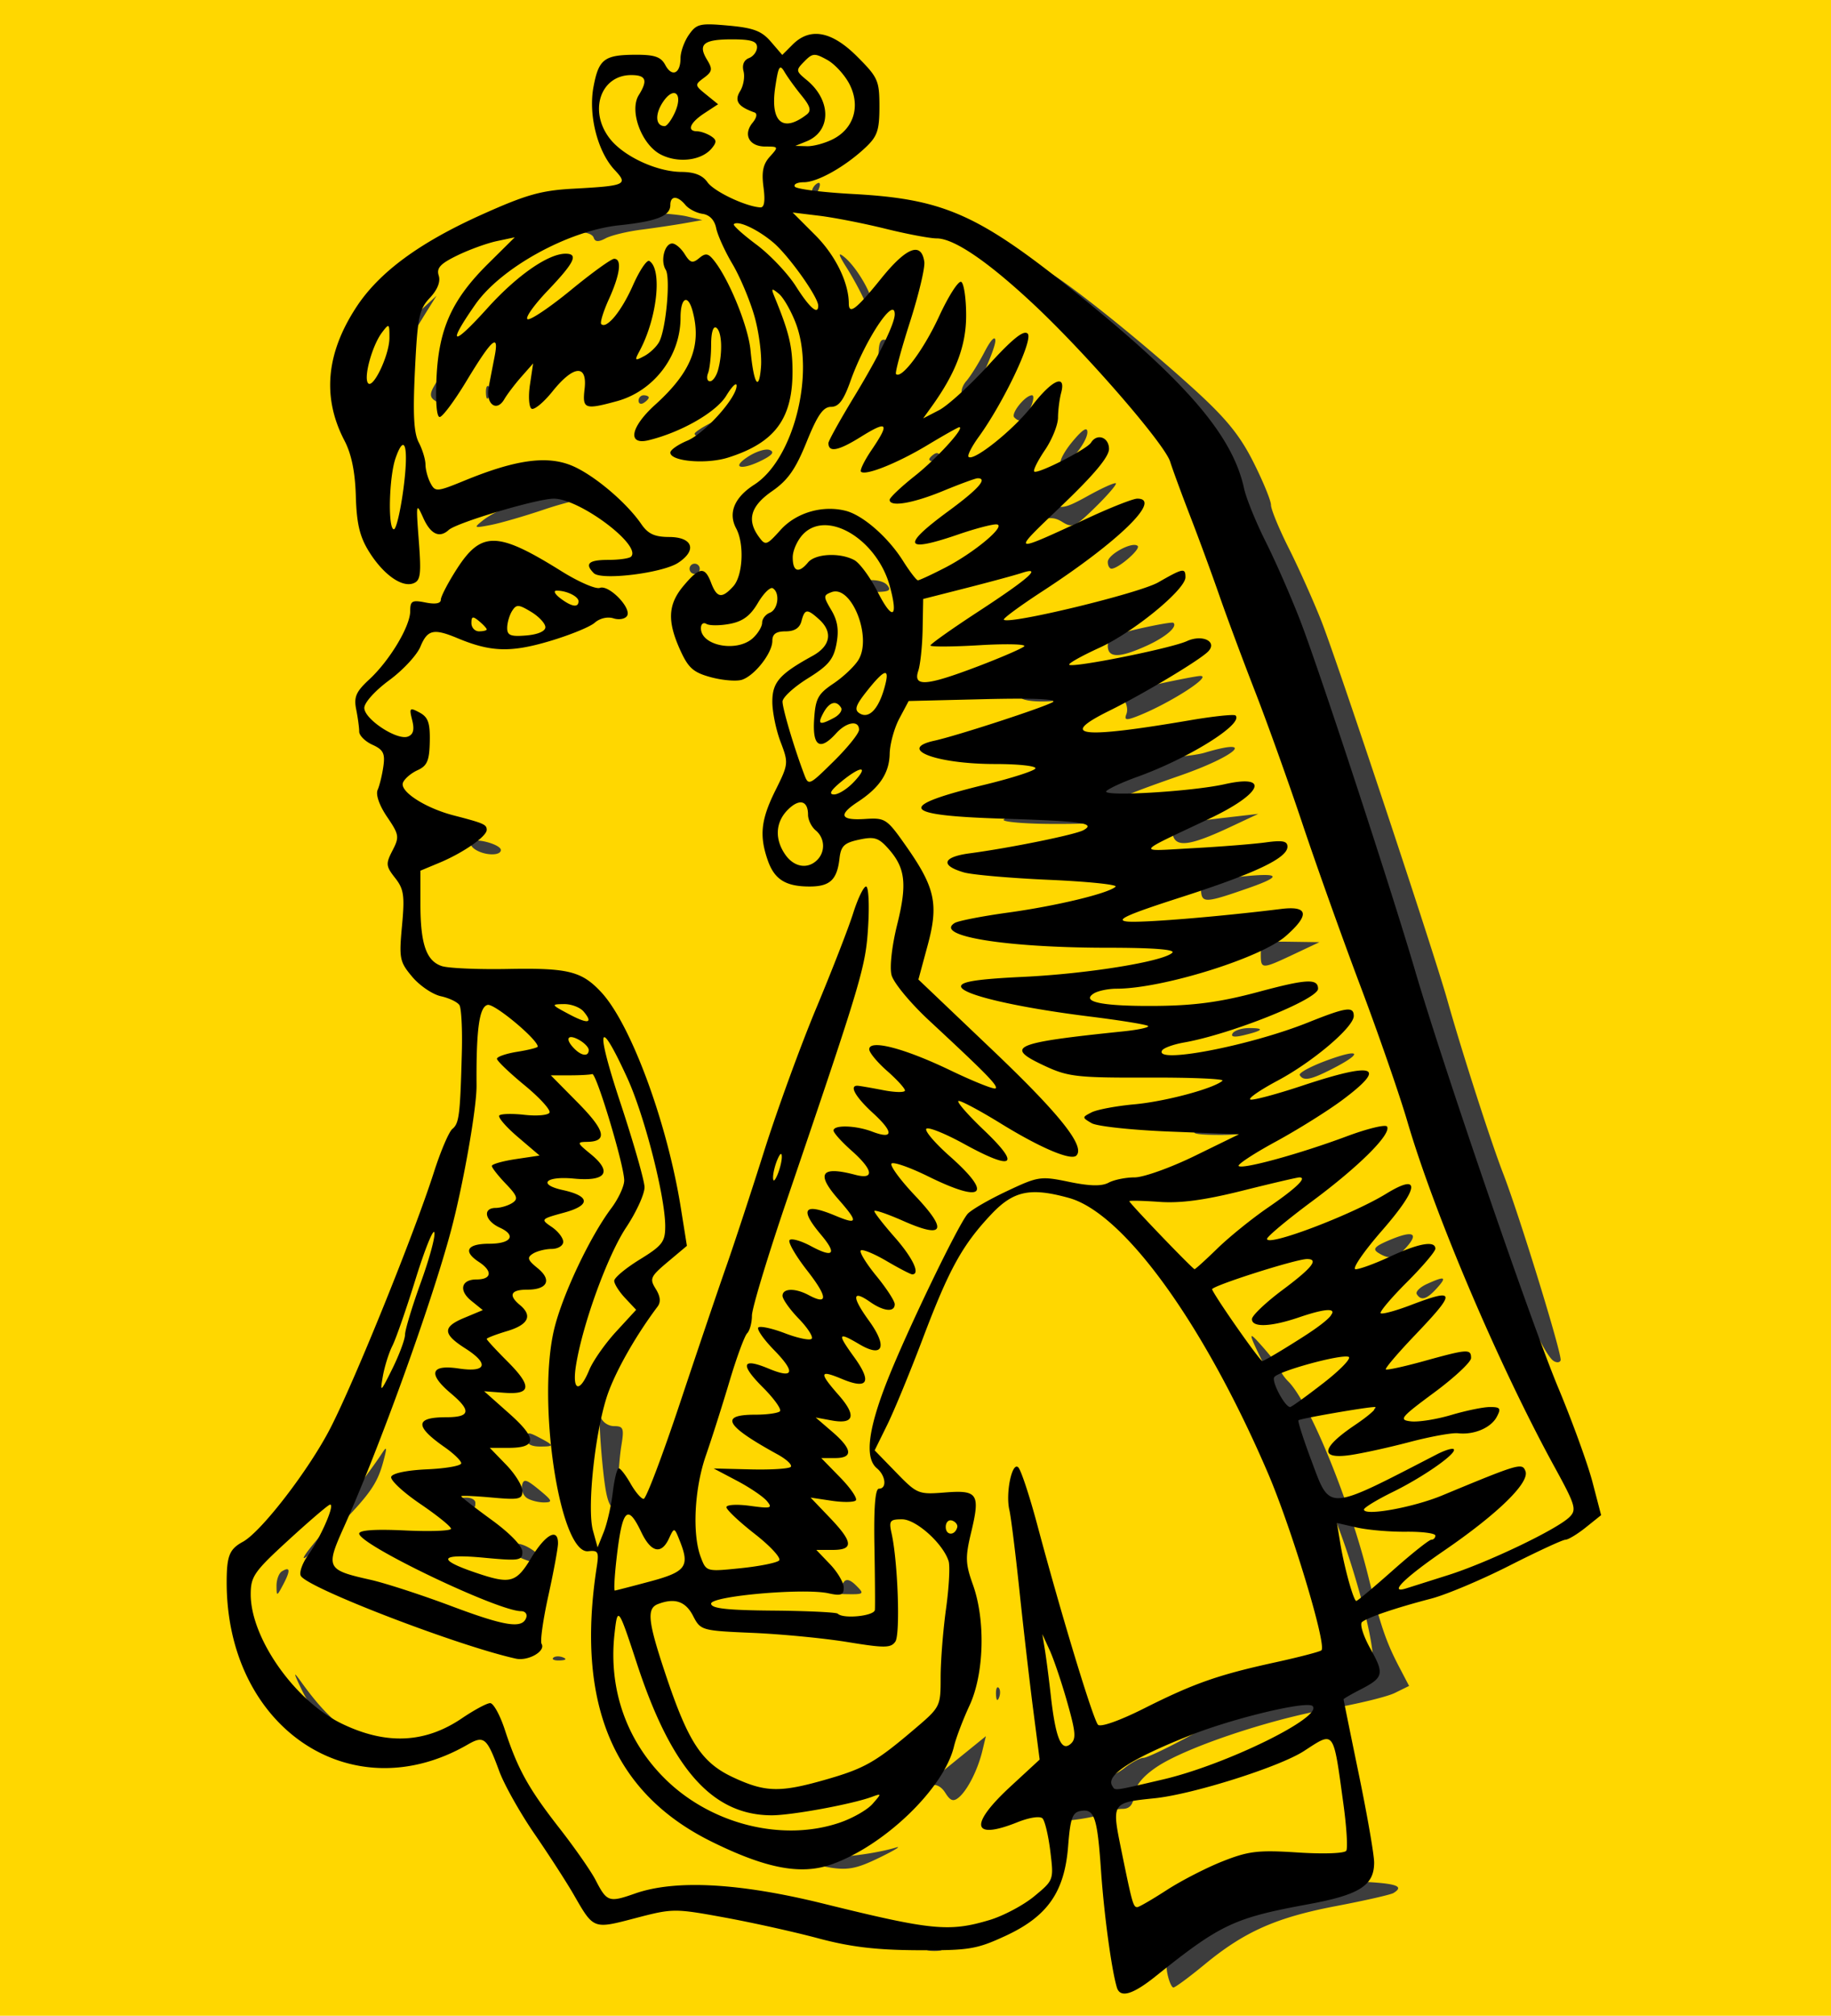 <svg xmlns="http://www.w3.org/2000/svg" width="478.667" height="526.667" viewBox="0 0 448.75 493.75"><path d="M0 246.875V0h448.75v493.75H0V246.875z" fill="gold"/><path d="M286.105 483.384c-.51-2.556.013-4.014 2.042-5.686 17.626-14.528 24.994-17.496 42.01-16.924 11.746.394 14.356 1.06 11.377 2.901-.668.413-6.988 1.851-14.043 3.196-14.697 2.8-22.497 6.258-32.232 14.287-3.777 3.115-7.227 5.663-7.667 5.663-.44 0-1.11-1.546-1.487-3.437zm-58.668-6.14c.86-.347 2.266-.347 3.125 0 .86.346.157.63-1.562.63s-2.422-.284-1.563-.63zm-7.5-1.25c.86-.347 2.266-.347 3.125 0 .86.346.157.63-1.562.63s-2.422-.284-1.563-.63zm-24.687-4.798c-3.781-.877-5.469-1.603-3.75-1.614 1.719-.012 5.937.702 9.375 1.586 8.114 2.086 3.349 2.11-5.625.028zm4.45-14.53c-6.674-1.564-7.537-2.878-1.261-1.919 4.626.707 14.98-.377 21.186-2.218 1.375-.408-.313.637-3.75 2.323-6.802 3.337-8.747 3.555-16.176 1.814zm56.8-10.964c0-.447 2.008-1.893 4.461-3.215 2.454-1.321 5.005-3.418 5.67-4.659.663-1.241 2.236-2.257 3.494-2.257s3.718-1.125 5.466-2.5c1.748-1.375 3.847-2.5 4.664-2.5.817 0 6.114-2.523 11.772-5.607 10.95-5.97 20.445-9.414 32.598-11.826 11.837-2.35 11.875-2.37 11.875-6.487 0-6.802-6.231-28.491-11.284-39.278-2.731-5.83-4.966-10.983-4.966-11.452 0-.469-3.413-7.63-7.585-15.913-7.184-14.263-7.352-14.797-3.172-10.062 2.427 2.75 4.434 5.382 4.46 5.849.026.466.836 1.637 1.8 2.6 5.177 5.178 14.904 28.89 19.608 47.801 2.981 11.986 4.358 16.016 7.56 22.131l2.425 4.63-3.486 1.716c-1.917.943-9.11 2.696-15.985 3.894-14.856 2.591-35.518 9.552-42.5 14.318-3.406 2.325-5.126 4.493-5.396 6.8-.282 2.42-1.108 3.386-2.894 3.386-1.375 0-3.447.489-4.605 1.085-2.673 1.378-13.98 2.628-13.98 1.546zm-24.815-6.549c-1.007-1.612-2.359-2.268-3.698-1.795-2.208.78-1.985.572 8.437-7.879l5.201-4.217-.863 3.592c-1.118 4.656-3.652 9.655-5.794 11.432-1.308 1.086-2.06.826-3.283-1.133zm-142.861-9.847c-6.17-3.26-11.912-9.212-14.896-15.442-2.027-4.23-2.075-4.61-.264-2.094 5.22 7.255 8.862 10.769 15.824 15.269 7.696 4.974 7.262 6.455-.664 2.267zm155.275-14.255c-.055-1.318.24-2.056.656-1.641.416.415.46 1.493.099 2.396-.4.997-.695.7-.755-.755zm-108.51-8.985c.415-.415 1.493-.46 2.395-.098.998.399.701.695-.755.755-1.318.054-2.056-.241-1.64-.657zm-24.432-7.667c-6.72-2.438-11.992-4.659-11.717-4.935.46-.46 17.207 5.098 24.56 8.151 7.56 3.14-1.754.807-12.843-3.216zm-43.389-9.941c-.01-1.507.582-3.11 1.315-3.563 2.047-1.265 2.159-.254.35 3.176-1.579 2.997-1.647 3.013-1.665.387zM204 389.66c1.031-.392 2.277-1.332 2.767-2.088.607-.935 1.594-.674 3.08.812 2.085 2.083 1.953 2.183-2.767 2.089-2.725-.054-4.111-.42-3.08-.813zm-75.938-7.878c-1.546-.621-2.812-1.71-2.812-2.42 0-2.077 3.235-1.489 6.424 1.168 3.207 2.672 1.442 3.284-3.612 1.252zm-50.376-4.648c4.083-4.873 13.342-17.167 15.926-21.147 1.214-1.87 1.28-1.517.356 1.925-1.488 5.545-3.298 8.12-11.757 16.722-8.042 8.18-10.356 9.457-4.525 2.5zM114 368.07c-1.602-1.035-1.557-1.214.312-1.23 1.204-.01 2.188.543 2.188 1.23 0 1.525-.141 1.525-2.5 0zm34.57-2.463c-1.008-5.041-2.156-21.214-1.311-18.474.37 1.203 1.832 2.187 3.246 2.187 2.277 0 2.483.539 1.797 4.688-.426 2.578-.78 7.078-.788 10-.016 6.102-1.845 7.095-2.944 1.599zm-19.38 1.357c-.928-.587-1.49-1.984-1.25-3.103.369-1.724 1.006-1.566 4.185 1.043 3.254 2.67 3.42 3.08 1.25 3.102-1.375.015-3.258-.455-4.185-1.042zm-.19-14.563c0-1.59.482-1.668 2.812-.455 4.137 2.152 4.186 2.374.521 2.374-2.163 0-3.333-.673-3.333-1.919zm208.75-8.08c1.031-.667 2.437-1.212 3.125-1.212.687 0 .406.545-.625 1.211-1.031.667-2.438 1.212-3.125 1.212-.688 0-.406-.545.625-1.212zm42.996-10.978c-3.46-2.252-15.997-32.699-22.502-54.648-3.566-12.032-7.65-23.46-16.975-47.5-1.333-3.437-5.54-15.25-9.35-26.25-3.808-11-8.896-25.062-11.305-31.25-2.409-6.187-7.487-19.968-11.284-30.625a8976.829 8976.829 0 00-9.01-25.195c-3.022-8.352-23.915-32.016-44.445-50.34l-3.75-3.347 3.75 1.814c4.76 2.302 23.16 16.972 36.621 29.195 7.974 7.242 11.369 11.4 14.688 17.99 2.374 4.714 4.316 9.443 4.316 10.508 0 1.066 1.97 5.85 4.378 10.63 2.407 4.781 5.992 12.783 7.967 17.782 3.891 9.853 27.42 80.619 30.868 92.838 3.603 12.768 10.646 34.636 13.69 42.5 4.022 10.394 14.516 44.501 14.08 45.762-.197.568-.979.63-1.737.136zm-46.195-2.187c2.755-2.084 4.449-2.358 4.449-.72 0 1.203-3.04 2.66-5.415 2.595-.803-.022-.368-.866.966-1.875zm-6.231-11.195c2.926-2.392 4.064-2.713 5.47-1.547 1.476 1.225 1.17 1.732-1.82 3.009-5.96 2.545-7.7 1.848-3.65-1.462zm18.918-2.958c-.363-.587.755-1.712 2.485-2.5 4.455-2.03 4.99-1.792 2.402 1.067-2.444 2.701-3.849 3.113-4.887 1.433zm-9.468-10.143c-1.46-.924-.833-1.6 2.948-3.18 5.624-2.35 7.1-1.639 3.914 1.883-2.502 2.764-4.072 3.06-6.862 1.297zm-44.395-29.941c1.375-.546 4.61-1.38 7.187-1.852 3.766-.69 4.688-.48 4.688 1.072 0 1.527-1.504 1.915-7.188 1.852-4.88-.054-6.384-.398-4.687-1.072zm25.173-13.568c-.33-.534 2.743-2.188 6.829-3.676 8.15-2.968 8.761-1.751 1.088 2.163-5.269 2.688-6.987 3.017-7.917 1.513zm-16.454-10.23c.442-.716 2.27-1.3 4.063-1.3 3.918 0 3.465.598-1.324 1.749-2.324.558-3.266.403-2.739-.45zm-179.344-7.55c-2.91-.932-2.936-1.01-.386-1.126 1.506-.068 3.086.438 3.511 1.125.425.688.599 1.194.386 1.126l-3.511-1.126zM309 233.695c0-2.983.326-3.12 7.187-3.02l7.188.103-6.25 2.945c-7.92 3.73-8.125 3.73-8.125-.028zm-50.625-3.125c-.425-.687.245-1.256 1.489-1.263 1.243-.007 4.277-.348 6.74-.755 3.585-.593 4.48-.34 4.48 1.264 0 1.56-1.325 2.004-5.969 2.004-3.282 0-6.315-.562-6.74-1.25zm35.981-12.336c-.144-1.915.993-2.477 6.296-3.114 13.053-1.568 14.636-.845 5.292 2.418-10.436 3.645-11.362 3.701-11.588.696zm-38.87-3.317c1.045-1.044 18.955-4.221 20.035-3.554.538.333.979 1.416.979 2.406 0 1.43-2.234 1.801-10.833 1.801-5.959 0-10.54-.294-10.18-.653zm-138.95-6.798c-1.011-.64-1.5-1.502-1.085-1.916 1.06-1.06 7.299.652 7.299 2.003 0 1.453-3.864 1.4-6.214-.087zm170.915-3.558c-.687-2.625-.132-2.786 15.924-4.632l5-.575-6.796 3.186c-9.828 4.608-13.321 5.107-14.128 2.02zm-41.452-3.659c-.505-.505 5.107-2.333 12.472-4.062 9.508-2.233 13.79-3.825 14.772-5.493 1.042-1.77.998-2.488-.18-2.916-4.129-1.502-.634-2.668 8.124-2.71 5.329-.025 11.653-.632 14.055-1.348 12.792-3.816 7.83.781-6.06 5.614-16.087 5.598-18.932 7.03-18.932 9.523 0 2.082-1.153 2.31-11.667 2.31-6.416 0-12.08-.413-12.584-.918zm3.626-13.953l-5-.766 7.582-2.181c9.318-2.681 8.868-2.692 9.634.238.981 3.752-1.631 4.332-12.216 2.71zm26.45-12.073c.387-1.01.082-2.588-.68-3.505-1.113-1.342.45-2.07 8.021-3.734 5.173-1.137 10.027-2.067 10.788-2.067 3.047 0-8.13 7.073-15.76 9.974-2.486.945-2.94.817-2.37-.668zm-25.825-4.054c0-.903 7.087-4.002 9.151-4.002.467 0 .849 1.125.849 2.5 0 2.084-.833 2.5-5 2.5-2.75 0-5-.45-5-.998zm21.25-12.665c0-1.938 1.54-2.764 7.812-4.191 4.297-.978 8.01-1.616 8.25-1.42 1.135.928-1.856 3.505-6.529 5.627-6.71 3.047-9.533 3.042-9.533-.016zm-81.288-7.304c1.506-1.22 3.198-4.173 3.76-6.563.876-3.725 1.04-3.878 1.15-1.076.132 3.368-4.05 9.856-6.351 9.856-.714 0-.066-.997 1.44-2.217zM179 150.02c0-.303.562-.899 1.25-1.324.687-.424 1.25-.176 1.25.552s-.563 1.323-1.25 1.323c-.688 0-1.25-.248-1.25-.55zm30.4-6.295c.642-1.964 6.517-2.238 8.062-.376 1.1 1.325.391 1.654-3.554 1.654-2.797 0-4.746-.552-4.509-1.278zM169 139.32c0-.687.562-1.25 1.25-1.25.687 0 1.25.563 1.25 1.25 0 .688-.563 1.25-1.25 1.25-.688 0-1.25-.562-1.25-1.25zm102.5-1.674c0-1.848 6.125-5.117 7.33-3.912.77.77-4.679 5.508-6.393 5.559-.515.015-.937-.726-.937-1.647zm-171.25-14.992c0-4.584.51-8.334 1.131-8.334 1.028 0 .404 14.913-.675 16.146-.25.287-.456-3.229-.456-7.812zm145.625 7.153c9.351-8.462 8.977-8.255 11.787-6.523 2.37 1.462 3.456 1.239 9.025-1.85 3.482-1.932 6.54-3.303 6.796-3.048.255.256-1.985 2.87-4.979 5.808-4.914 4.823-5.696 5.184-8.048 3.715-2.147-1.34-3.44-1.329-7.343.069-8.185 2.93-8.558 3.024-7.238 1.83zM118.3 127.506c6.583-5.246 27.996-10.3 29.988-7.076.553.895-.393 1.395-2.652 1.4-1.93.005-7.449 1.34-12.261 2.968-4.813 1.627-10.719 3.337-13.125 3.8-4.105.79-4.225.722-1.95-1.092zm64.941-15.585c1.99-1.311 4.403-2.082 5.363-1.714 1.227.471.76 1.184-1.571 2.393-5.142 2.667-8.072 2.143-3.792-.679zm76.712 1.668c-.384-.628.932-3.09 2.924-5.47 2.464-2.944 3.623-3.666 3.623-2.258 0 2.63-5.614 9.255-6.547 7.728zm-32.203-1.069c0-.303.562-.899 1.25-1.324.687-.424 1.25-.176 1.25.552s-.563 1.323-1.25 1.323c-.688 0-1.25-.248-1.25-.55zm-132.253-5.03C94.674 105.682 94 101.033 94 97.157c0-8.3 3.144-15.66 8.987-21.036l3.994-3.675-2.279 3.643a424.577 424.577 0 00-4.698 7.744c-2.965 5.026-4.456 17.21-2.407 19.679.896 1.08 1.055 2.783.42 4.5-1.018 2.75-1.03 2.748-2.52-.522zm101.606-3.126c1.133-2.191 2.524-6.331 3.092-9.2.978-4.95 1.038-5.007 1.168-1.115.151 4.535-2.532 11.957-4.839 13.382-.853.528-.607-.773.58-3.067zm-26.853 1.865c0-.327 1.687-1.466 3.75-2.533 2.062-1.066 3.75-1.382 3.75-.7 0 .68-1.088 1.82-2.418 2.531-2.536 1.358-5.082 1.71-5.082.702zm50-.51c0-.688.562-1.598 1.25-2.023.687-.424 1.25-.21 1.25.478 0 .687-.563 1.598-1.25 2.022-.688.425-1.25.21-1.25-.477zm28.33-3.484c-.917-.917 2.685-5.414 4.337-5.414.566 0 .389 1.407-.394 3.125-1.454 3.19-2.458 3.774-3.942 2.29zM106.668 98.18c-1.274-.791-1.375-1.655-.396-3.397 1.212-2.16 1.373-2.175 2.138-.19 1.174 3.048.298 4.854-1.742 3.587zm49.833-.035c0-.728.562-1.324 1.25-1.324.687 0 1.25.249 1.25.552 0 .303-.563.899-1.25 1.323-.688.425-1.25.177-1.25-.55zm-37.401-1.844c-.055-1.318.24-2.056.656-1.641.416.415.46 1.493.099 2.396-.4.997-.695.7-.755-.755zm116.727.442c-.451-.731.012-2.278 1.028-3.438 1.017-1.16 3.016-4.359 4.442-7.109 1.524-2.938 2.616-4.08 2.649-2.77.054 2.17-5.71 14.645-6.767 14.645-.292 0-.9-.597-1.352-1.328zM134 91.969c0-.688.562-1.598 1.25-2.023.687-.424 1.25-.21 1.25.478 0 .687-.563 1.598-1.25 2.022-.688.425-1.25.21-1.25-.477zm11.64-2.332c.203-2.973-.186-3.393-2.863-3.092-1.783.2-2.58-.099-1.875-.705 7.505-6.46 14.57-11.714 15.072-11.211.343.343-1.398 3.272-3.87 6.51-3.465 4.54-4.172 6.27-3.092 7.572 1.076 1.296.82 1.996-1.105 3.026-2.24 1.199-2.479.978-2.268-2.1zm69.662-1.253c-.052-5.302.54-6.09 3.267-4.356 1.045.666.801 2.125-.886 5.294l-2.328 4.374-.053-5.312zm-3.479-14.871c-.853-1.962-2.798-5.535-4.322-7.942-2.011-3.174-2.19-3.907-.651-2.672 3.227 2.593 7.389 9.895 6.932 12.164-.283 1.401-.88.929-1.959-1.55zm-83.367-14.656c5.434-3.902 17.76-7.039 27.067-6.888 5.006.082 10.79.55 12.852 1.042l3.75.894-4.375.778c-2.406.428-7.188 1.14-10.625 1.582-3.438.442-7.348 1.39-8.69 2.109-1.75.936-2.575.901-2.917-.123-.562-1.687-5.167-1.868-9.25-.363-1.59.587-4.58 1.462-6.643 1.945-3.57.836-3.626.789-1.169-.976zm104.919-1.005c-2.75-.67-8.375-2.02-12.5-3l-7.5-1.78 8.125.702c7.708.666 21.25 3.86 21.25 5.011 0 .807-3.78.43-9.375-.933zm-53.67-6.914c-.678-1.782-.534-1.925.7-.7.854.848 1.238 1.857.854 2.242-.385.384-1.084-.31-1.554-1.542zM199 46.895c0-.647.556-1.52 1.236-1.94.708-.438.918.064.49 1.177-.83 2.165-1.726 2.561-1.726.763z" fill="#3d3d3d"/><path d="M273.733 486.83c-1.3-4.277-3.145-17.841-3.888-28.584-.919-13.282-1.623-15.31-5.084-14.652-1.931.367-2.462 1.893-2.975 8.56-.87 11.28-5.045 17.261-15.388 22.04-7.075 3.268-8.915 3.568-21.487 3.502-10.177-.054-16.506-.81-24.355-2.914-5.833-1.563-16.204-3.866-23.048-5.117-12.182-2.228-12.636-2.225-21.767.167-10.399 2.723-10.212 2.794-15.112-5.72-1.77-3.075-6.105-9.787-9.633-14.914-3.528-5.128-7.418-12.047-8.644-15.376-3.036-8.245-3.717-8.813-7.766-6.48-28.568 16.463-59.147-4.231-59.031-39.948.02-6.327.682-7.95 3.97-9.742 4.528-2.466 16.21-17.637 21.467-27.878 6.012-11.71 20.555-47.645 25.347-62.631 1.649-5.156 3.69-9.938 4.535-10.625 1.66-1.35 1.913-3.413 2.318-18.841.146-5.55-.118-10.71-.585-11.467-.467-.756-2.516-1.74-4.552-2.188-2.036-.447-5.192-2.584-7.014-4.75-3.1-3.684-3.262-4.484-2.517-12.5.688-7.397.458-8.996-1.688-11.724-2.273-2.89-2.328-3.46-.64-6.723 1.72-3.327 1.632-3.878-1.326-8.236-1.91-2.816-2.829-5.445-2.311-6.621.472-1.073 1.102-3.666 1.4-5.763.448-3.153-.018-4.068-2.69-5.286-1.779-.81-3.233-2.258-3.233-3.218s-.333-3.408-.739-5.439c-.609-3.043-.045-4.335 3.207-7.343 5.003-4.63 10.032-13.016 10.032-16.73 0-2.51.458-2.767 3.75-2.109 2.408.482 3.75.242 3.75-.671 0-.782 1.749-4.148 3.887-7.48 6.028-9.393 9.972-9.322 25.651.466 4.215 2.631 8.46 4.478 9.435 4.104 2.205-.846 7.853 4.95 6.677 6.852-.473.767-1.979 1.039-3.345.605-1.448-.46-3.36-.011-4.582 1.074-1.154 1.025-6.18 3.07-11.168 4.543-9.472 2.799-14.337 2.636-22.453-.751-5.87-2.45-7.371-2.108-9.105 2.078-.856 2.066-4.3 5.77-7.652 8.231-3.45 2.533-6.095 5.47-6.095 6.766 0 2.758 8.037 8.037 10.687 7.02 1.33-.51 1.634-1.674 1.05-4.006-.762-3.032-.622-3.178 1.797-1.883 2.108 1.128 2.601 2.525 2.51 7.11-.095 4.692-.63 5.939-3.011 7.024-1.593.726-3.196 2.102-3.563 3.06-.822 2.14 5.48 6.203 12.405 7.998 7.418 1.923 8.125 2.232 8.125 3.548 0 1.612-5.78 5.633-11.563 8.043l-4.687 1.954v8.108c0 9.841 1.427 13.998 5.24 15.262 1.587.526 8.864.844 16.172.706 14.784-.278 18.093.54 22.876 5.662 7.27 7.785 16.18 31.885 19.533 52.835l1.492 9.32-4.667 3.919c-4.28 3.594-4.527 4.14-2.978 6.62 1.151 1.844 1.294 3.23.448 4.354-5.06 6.726-9.77 14.9-11.977 20.78-3.18 8.477-5.424 28.382-3.845 34.099l1.13 4.088 1.505-3.75c.828-2.063 1.823-6.422 2.212-9.688.389-3.265 1.05-5.934 1.47-5.93.42.005 1.722 1.693 2.893 3.75 1.171 2.059 2.615 3.743 3.208 3.743.594 0 4.595-10.547 8.893-23.438 4.297-12.89 9.396-27.937 11.33-33.437 1.934-5.5 6.122-18.24 9.307-28.31 3.184-10.069 8.929-25.819 12.765-35 3.837-9.18 7.908-19.642 9.047-23.25 1.139-3.608 2.565-6.562 3.169-6.563.604 0 .834 4.357.511 9.685-.608 10.032-1.358 12.56-19.964 67.22-4.686 13.769-8.52 26.453-8.52 28.188 0 1.735-.528 3.69-1.173 4.342-.645.653-2.599 5.97-4.34 11.813-1.743 5.844-4.341 14-5.774 18.125-2.83 8.15-3.388 19.281-1.246 24.913 1.348 3.546 1.36 3.55 9.754 2.69 4.622-.472 8.87-1.324 9.44-1.893.57-.568-2.101-3.485-5.937-6.48-3.836-2.996-6.974-5.953-6.974-6.571 0-.618 2.599-.768 5.775-.332 5.155.706 5.6.58 4.145-1.174-.897-1.08-4.2-3.318-7.338-4.972l-5.707-3.007 9.021.224c4.962.124 9.398-.15 9.857-.61.46-.46-.99-1.837-3.222-3.062-12.834-7.043-14.342-9.726-5.467-9.726 2.854 0 5.573-.375 6.042-.833.469-.459-1.424-3.11-4.207-5.892-5.638-5.64-5.116-7.303 1.434-4.566 6.204 2.592 6.69.938 1.336-4.545-2.548-2.609-4.28-5.094-3.852-5.524.43-.429 3.359.205 6.51 1.408 3.15 1.203 6.1 1.817 6.553 1.364.453-.454-.966-2.671-3.153-4.928-2.188-2.257-3.977-4.78-3.977-5.606 0-1.86 3.092-1.943 6.401-.172 4.83 2.584 4.694.469-.385-6.04-2.827-3.622-4.752-6.973-4.278-7.446.473-.473 2.81.19 5.194 1.473 5.577 3.004 6.497 1.978 2.494-2.78-5.367-6.377-4.214-7.889 3.546-4.646 5.52 2.306 5.648 1.588.713-4.032-5.57-6.344-4.28-8.217 4.127-5.997 4.827 1.275 4.438-1.19-.937-5.95-2.407-2.13-4.375-4.332-4.375-4.893 0-1.425 5.422-1.273 9.467.265 5.26 2 5.348.176.216-4.527-4.36-3.996-5.945-6.831-3.746-6.704.516.03 3.328.517 6.25 1.082 2.922.566 5.313.6 5.313.075 0-.524-1.969-2.68-4.375-4.794-2.407-2.112-4.375-4.494-4.375-5.293 0-2.494 8.533-.29 19.798 5.115 5.808 2.788 10.837 4.793 11.173 4.456.638-.638-2.253-3.587-16.275-16.602-4.631-4.299-8.763-9.296-9.233-11.167-.492-1.963.092-7.167 1.391-12.383 2.475-9.94 2.014-13.87-2.176-18.567-2.4-2.69-3.433-3.007-7.178-2.202-3.656.785-4.445 1.549-4.798 4.645-.594 5.196-2.344 6.83-7.313 6.83-5.868 0-8.623-1.721-10.258-6.41-2.114-6.064-1.681-9.996 1.888-17.16 3.191-6.403 3.221-6.688 1.25-11.85-1.11-2.908-2.02-7.337-2.02-9.843 0-4.774 1.762-6.779 9.878-11.24 4.391-2.415 5-5.838 1.587-8.927-2.944-2.665-3.532-2.606-4.326.43-.442 1.69-1.705 2.5-3.896 2.5-2.33 0-3.242.656-3.242 2.332 0 2.988-4.355 8.545-7.471 9.535-1.324.42-4.726.139-7.562-.625-4.308-1.16-5.546-2.25-7.534-6.627-3.236-7.127-3.028-11.216.803-15.768 3.923-4.663 5.213-4.8 6.764-.721 1.414 3.72 2.651 3.91 5.431.839 2.352-2.6 2.743-10.369.712-14.163-2.03-3.794-.46-7.595 4.434-10.735 9.57-6.142 14.94-27.055 10.16-39.57-1.165-3.052-3.038-6.297-4.162-7.21-1.796-1.46-1.919-1.358-1.015.839 3.477 8.458 4.336 11.954 4.385 17.852.099 11.885-4.254 17.808-15.765 21.451-5.368 1.699-14.18.942-14.18-1.218 0-.647 1.864-1.955 4.142-2.907 4.29-1.793 12.111-10.506 12.103-13.483-.002-.932-1.142.17-2.533 2.452-2.467 4.046-11.035 8.96-19.025 10.91-5.304 1.294-4.476-3.202 1.6-8.691 8.814-7.964 11.432-14.506 9.175-22.929-1.157-4.316-2.962-3.339-2.962 1.603 0 9.408-6.558 17.996-15.625 20.461-7.879 2.143-8.463 1.92-7.888-3.001.713-6.104-2.684-5.85-7.858.588-2.193 2.73-4.51 4.64-5.147 4.246-.637-.393-.81-3.049-.383-5.9l.775-5.184-2.875 3.257c-1.58 1.792-3.472 4.281-4.202 5.532-1.891 3.24-4.593 1.136-3.814-2.97a1530.21 1530.21 0 011.457-7.538c1.157-5.9-.65-4.317-6.926 6.07-2.916 4.826-5.859 8.774-6.54 8.774-.752 0-1.056-3.808-.775-9.688.577-12.031 3.8-19.109 12.722-27.94l6.454-6.386-4.375.925c-2.406.508-6.767 2.087-9.692 3.508-4.175 2.028-5.157 3.09-4.57 4.938.48 1.513-.3 3.47-2.183 5.472-2.62 2.786-3.006 4.657-3.643 17.684-.527 10.774-.284 15.388.93 17.715.903 1.73 1.646 4.168 1.65 5.417.004 1.248.559 3.299 1.232 4.558 1.172 2.189 1.54 2.16 8.438-.665 12.186-4.989 19.755-6.101 25.788-3.79 5.313 2.035 13.645 8.958 17.452 14.502 1.636 2.382 3.252 3.128 6.795 3.139 5.804.018 6.935 3.234 2.222 6.322-3.858 2.528-18.838 4.37-20.667 2.541-2.31-2.31-1.285-3.252 3.54-3.252 2.635 0 5.146-.355 5.58-.79 2.729-2.728-12.58-14.21-18.944-14.21-4.05 0-23.774 5.875-25.74 7.668-2.284 2.08-4.446 1.05-6.25-2.98-1.732-3.867-1.784-3.596-1.084 5.598.628 8.245.434 9.777-1.319 10.45-2.845 1.092-7.449-2.212-10.93-7.844-2.237-3.62-2.986-6.8-3.181-13.501-.175-5.97-1.064-10.313-2.788-13.615-5.487-10.51-4.528-21.331 2.897-32.672 5.603-8.559 15.423-15.794 30.816-22.705 10.822-4.859 14.48-5.893 22.358-6.321 12.901-.701 13.534-.987 10.153-4.586-4.18-4.449-6.48-13.446-5.196-20.32 1.28-6.852 2.624-7.878 10.354-7.903 4.653-.015 6.18.514 7.25 2.516 1.642 3.067 3.732 2.112 3.732-1.706 0-1.525.925-4.094 2.056-5.708 1.882-2.688 2.698-2.877 9.673-2.245 6.164.56 8.15 1.31 10.412 3.94l2.794 3.248 2.532-2.532c4.295-4.295 9.577-3.317 15.822 2.928 5.11 5.11 5.46 5.898 5.46 12.267 0 5.807-.503 7.279-3.437 10.037-4.959 4.661-11.738 8.476-15.074 8.481-1.587.003-2.588.487-2.224 1.076.364.59 6.726 1.399 14.137 1.799 22.5 1.214 30.887 4.955 55.385 24.703 26.598 21.442 37.775 34.505 40.577 47.427.522 2.406 2.917 8.297 5.324 13.091 2.406 4.794 6.223 13.513 8.483 19.375 4.727 12.265 22.156 65.36 28.118 85.659 6.955 23.674 28.471 86.34 35.063 102.117 3.468 8.3 7.254 18.724 8.414 23.165l2.11 8.073-3.75 3.004c-2.063 1.652-4.313 3.011-5 3.02-.688.01-6.868 2.867-13.734 6.35-6.867 3.483-15.5 7.118-19.186 8.078-8.624 2.246-15.538 4.587-16.926 5.731-.603.497.31 3.418 2.028 6.492 3.496 6.256 3.283 7.117-2.495 10.078-2.234 1.144-4.06 2.207-4.057 2.361.002.155 1.688 8.437 3.745 18.406 2.057 9.969 3.742 19.672 3.745 21.562.009 5.637-3.594 7.92-16.128 10.224-18.22 3.349-21.527 4.907-37.402 17.629-5.647 4.525-8.714 5.419-9.518 2.772zm-31.237-16.526c3.39-1.012 8.328-3.629 10.972-5.815 4.796-3.966 4.806-3.995 3.956-10.974-.468-3.848-1.33-7.495-1.913-8.103-.612-.637-3.228-.24-6.169.937-11.164 4.468-11.89.665-1.672-8.768l7.134-6.587-1.585-12.238c-.871-6.731-2.386-19.832-3.365-29.113-.98-9.281-2.09-18.174-2.467-19.763-.981-4.126.658-11.978 2.182-10.454.67.67 2.774 7.04 4.675 14.156 5.88 22.009 13.697 47.717 14.865 48.884.65.65 5.337-1.011 11.275-3.997 12.237-6.152 18.13-8.22 32.175-11.29 5.882-1.285 10.97-2.613 11.309-2.952 1.322-1.321-7.333-29.945-13.14-43.456-15.711-36.561-35.282-63.605-48.73-67.34-9.493-2.637-13.61-1.768-19.07 4.024-7.082 7.516-10.324 13.395-16.763 30.402-3.105 8.2-7.03 17.72-8.723 21.154l-3.077 6.243 5.273 5.423c5.133 5.28 5.45 5.41 11.951 4.895 8.084-.64 8.699.309 6.402 9.88-1.44 6.002-1.383 7.573.457 12.707 3.129 8.73 2.756 21.87-.841 29.609-1.597 3.437-3.307 7.937-3.8 10-2.477 10.365-17.316 24.572-30.28 28.989-7.398 2.52-15.901.867-29.133-5.665-24.138-11.915-33.322-33.918-28.127-67.382.557-3.588.316-4.022-2.089-3.75-7.05.798-12.755-37.358-8.218-54.964 2.182-8.466 8.741-22.217 13.85-29.034 1.774-2.367 3.203-5.461 3.175-6.875-.076-3.878-6.855-26.365-7.84-26.007-.473.172-2.95.313-5.504.313h-4.645l6.67 6.753c6.7 6.785 7.326 9.458 2.233 9.542-2.58.042-2.528.217.88 3.003 5.387 4.405 3.766 6.754-4.138 5.994-6.952-.668-8.965 1.436-2.692 2.814 6.714 1.474 6.856 3.733.348 5.512-5.8 1.585-5.845 1.637-3.074 3.523 1.547 1.052 2.813 2.689 2.813 3.636 0 .948-1.266 1.731-2.813 1.742-1.547.01-3.626.534-4.62 1.163-1.496.946-1.3 1.556 1.136 3.529 3.6 2.915 2.465 5.289-2.527 5.289-4.04 0-4.69 1.352-1.801 3.75 3.174 2.634 2.1 4.832-3.125 6.398-2.75.823-5 1.69-5 1.925 0 .235 2.285 2.712 5.078 5.505 6.09 6.09 5.865 8.184-.821 7.676l-4.882-.371 6.147 5.462c6.873 6.107 6.814 8.405-.216 8.405h-4.547l3.996 4.122c2.197 2.267 3.995 5.158 3.995 6.423 0 2.056-.803 2.23-7.5 1.622-4.125-.374-7.5-.516-7.5-.316s3.369 2.819 7.487 5.819c4.503 3.28 7.492 6.385 7.5 7.79.011 2.153-.725 2.264-9.51 1.441-10.728-1.005-11.554.395-2.128 3.607 8.744 2.98 10.077 2.63 13.86-3.633 3.465-5.737 6.564-7.374 6.511-3.438-.016 1.203-1.084 6.97-2.373 12.813-1.288 5.844-2.033 11.132-1.654 11.752 1.09 1.785-3.282 4.295-6.314 3.624-14.162-3.131-50.797-17.209-52.67-20.239-.477-.772.308-3.055 1.745-5.073 3.222-4.525 6.845-12.978 5.305-12.38-.621.243-5.23 4.2-10.24 8.794-8.283 7.594-9.11 8.788-9.11 13.154 0 10.728 10.836 26.109 22.306 31.661 10.853 5.254 20.403 4.833 29.453-1.3 3.001-2.034 6.115-3.708 6.919-3.72.804-.013 2.428 2.93 3.609 6.54 3.149 9.625 5.792 14.386 13.38 24.1 3.742 4.792 7.727 10.504 8.855 12.695 2.769 5.377 3.274 5.55 9.653 3.311 9.865-3.463 25.54-2.626 46.166 2.467 26.592 6.565 30.8 6.981 40.71 4.025zm43.453-7.347c3.554-2.303 9.734-5.477 13.734-7.055 6.347-2.504 8.689-2.776 18.415-2.146 6.334.41 11.45.223 11.856-.434.393-.635.074-5.801-.708-11.48-2.537-18.405-2.108-17.83-9.675-12.932-5.997 3.883-27.15 10.574-36.528 11.554-10.713 1.12-10.62.971-8.147 13.088 2.577 12.628 2.849 13.59 3.826 13.59.42 0 3.673-1.883 7.227-4.185zm-80.137-16.514c3.146-1.072 6.762-3.136 8.035-4.587 2.263-2.58 2.259-2.617-.186-1.718-4.889 1.796-19.616 4.505-24.497 4.505-14.536 0-24.572-11.276-33.06-37.147-4.578-13.951-4.738-14.16-5.504-7.228-1.508 13.648 3.078 26.486 12.806 35.844 11.284 10.855 28.534 15.058 42.406 10.331zm-3.56-10.505c9.596-2.744 12.28-4.261 21.721-12.277 6.524-5.539 6.563-5.615 6.563-12.83 0-3.991.595-11.534 1.322-16.762.727-5.227 1.01-10.483.631-11.68-1.37-4.315-7.97-10.246-11.404-10.246-2.997 0-3.262.354-2.574 3.437 1.546 6.937 2.167 24.703.926 26.516-1.088 1.588-2.612 1.605-11.64.126-5.712-.936-16.164-1.95-23.226-2.255-12.686-.547-12.862-.597-14.72-4.189-1.839-3.556-4.497-4.446-8.588-2.876-2.822 1.082-2.483 4.233 1.846 17.181 5.578 16.68 8.86 21.678 16.608 25.285 7.84 3.65 11.445 3.742 22.536.57zm82.818-.082c15.38-3.587 39.275-15.305 36.629-17.964-1.355-1.36-19.331 2.93-30.014 7.164-14.39 5.704-20.701 9.778-19.118 12.34.794 1.285-.068 1.39 12.503-1.54zm-23.495-18.86c-1.366-4.83-3.302-10.568-4.3-12.754l-1.817-3.974.614 3.75c.337 2.062.992 7.125 1.456 11.25 1.164 10.357 2.549 13.812 4.79 11.951 1.479-1.227 1.367-2.769-.743-10.224zm-132.596-20.79c.283-.86-.283-1.563-1.257-1.563-5.67 0-39.686-16.281-39.686-18.995 0-.857 3.891-1.125 11.25-.773 6.187.296 11.25.104 11.25-.426s-3.408-3.277-7.573-6.105c-4.164-2.828-7.354-5.803-7.087-6.61.288-.874 3.85-1.615 8.822-1.836 4.586-.203 8.338-.868 8.338-1.477 0-.61-1.828-2.385-4.063-3.945-7.391-5.163-7.277-7.333.386-7.333 5.898 0 6.217-1.576 1.177-5.817-5.745-4.834-5.033-7.16 1.875-6.123 6.85 1.027 7.555-1.145 1.602-4.935-5.524-3.517-5.592-5.23-.296-7.443l4.605-1.924-2.842-2.302c-3.116-2.523-2.443-5.206 1.306-5.206 3.733 0 4.006-2.045.574-4.293-3.978-2.607-2.919-4.457 2.55-4.457 5.378 0 6.718-2.056 2.571-3.945-3.638-1.658-4.294-4.796-1.008-4.824 1.203-.01 3.022-.547 4.04-1.191 1.555-.983 1.302-1.748-1.562-4.737-1.878-1.96-3.415-3.922-3.415-4.357 0-.436 2.633-1.188 5.85-1.67l5.851-.878-5.312-4.53c-2.921-2.49-4.97-4.871-4.551-5.29.418-.418 3.196-.485 6.173-.15 2.977.336 5.727.101 6.112-.52.384-.623-2.351-3.64-6.079-6.707-3.727-3.067-6.781-5.991-6.786-6.499-.005-.507 2.242-1.282 4.992-1.722 2.75-.44 5-1.009 5-1.265 0-1.738-10.558-10.541-12.251-10.215-2.071.399-2.848 5.986-2.745 19.75.041 5.586-3.263 24.31-6.287 35.625-4.779 17.881-17.586 53.311-26.194 72.464-4.545 10.112-4.328 10.546 6.491 12.977 3.636.817 12.517 3.703 19.736 6.413 13.32 5.001 17.517 5.646 18.443 2.833zm85.443-1.876c.075-.859.023-7.89-.116-15.625-.17-9.489.193-14.062 1.114-14.062 1.994 0 1.669-3.193-.51-5-3.035-2.52-2.177-9.552 2.652-21.72 4.765-12.009 17.101-37.598 19.545-40.542.79-.952 5.084-3.455 9.543-5.561 7.816-3.693 8.366-3.777 15.364-2.331 5.097 1.053 7.98 1.113 9.683.201 1.333-.713 4.207-1.297 6.385-1.297s8.825-2.377 14.77-5.281l10.809-5.282-16.875-.656c-9.282-.36-17.95-1.291-19.263-2.068-2.35-1.39-2.35-1.43 0-2.64 1.313-.676 6.044-1.563 10.513-1.972 7.586-.693 19.422-3.862 21.571-5.776.52-.464-7.636-.81-18.125-.771-17.184.064-19.67-.205-25.12-2.72-10.457-4.827-8.346-5.784 18.966-8.602 3.668-.379 6.387-.97 6.044-1.313-.343-.343-6.719-1.38-14.168-2.303-18.128-2.248-31.668-5.416-31.668-7.41 0-1.164 4.123-1.79 15.312-2.325 15.762-.755 34.321-3.764 36.47-5.914.79-.79-4.77-1.217-15.817-1.217-24.957 0-42.691-2.866-37.518-6.063.853-.527 6.755-1.675 13.114-2.551 11.834-1.63 24.527-4.686 26.313-6.337.55-.508-6.762-1.264-16.25-1.68-9.487-.417-18.9-1.236-20.918-1.82-5.878-1.7-5.25-3.788 1.406-4.672 9.9-1.316 25.882-4.567 27.888-5.674 3.127-1.726-.34-2.22-19.77-2.818-25.251-.776-26.377-2.975-4.278-8.354 6.368-1.55 11.885-3.316 12.261-3.925.377-.608-4.046-1.106-9.828-1.106-14.515 0-24.175-3.686-14.948-5.704 5.564-1.217 27.023-8.216 29.063-9.478 1.187-.735-4.954-.995-16.73-.707l-18.606.454-2.28 4.28c-1.254 2.354-2.322 6.249-2.373 8.655-.102 4.724-2.46 8.27-7.848 11.8-4.83 3.165-4.24 4.549 1.774 4.16 4.996-.323 5.365-.082 10.023 6.54 7.206 10.245 8.096 14.298 5.358 24.412l-2.266 8.37 18.173 17.3c16.532 15.738 22.773 23.586 20.537 25.823-1.311 1.31-8.83-1.881-18.548-7.872-4.936-3.043-9.563-5.521-10.282-5.507-.719.015 2.068 3.241 6.193 7.17 9.164 8.73 7.258 10.028-4.905 3.343-4.588-2.522-8.736-4.189-9.218-3.705-.483.484 2.087 3.504 5.71 6.71 10.694 9.466 8.345 11.673-5.273 4.957-4.46-2.199-8.496-3.611-8.969-3.139-.472.473 2.112 4.002 5.743 7.841 8.125 8.591 7.172 10.657-2.867 6.217-3.903-1.726-7.096-2.81-7.096-2.409 0 .402 2.25 3.286 5 6.41 4.435 5.039 6.342 9.079 4.285 9.079-.393 0-3.231-1.475-6.307-3.277-3.075-1.802-5.91-2.958-6.3-2.569-.39.39 1.324 3.188 3.807 6.219 2.483 3.03 4.515 6.155 4.515 6.943 0 2.03-2.704 1.777-6.053-.569-4.415-3.092-4.52-1.266-.263 4.61 4.62 6.378 3.48 9.21-2.327 5.78-5.327-3.147-5.525-2.692-1.339 3.087 4.468 6.168 3.44 8.071-2.922 5.413-5.582-2.332-5.727-1.63-.819 3.96 4.4 5.01 3.783 7.201-1.741 6.186l-3.911-.718 4.062 3.496c4.948 4.258 5.18 6.439.684 6.439h-3.379l4.654 4.766c2.56 2.622 4.275 5.146 3.812 5.61-.464.463-3.147.496-5.963.073l-5.12-.769 4.687 4.9c5.753 6.014 5.923 7.92.704 7.92h-3.984l3.359 3.506c1.847 1.928 3.359 4.504 3.359 5.724 0 1.815-.683 2.069-3.753 1.394-6.054-1.33-28.747.669-28.747 2.531 0 1.184 3.834 1.616 15.205 1.71 8.362.07 15.487.41 15.833.756 1.349 1.349 8.967.567 9.098-.934zm126.943-9.687c4.647-4.125 8.893-7.5 9.435-7.5.542 0 .986-.457.986-1.016 0-.559-3.235-.982-7.188-.94-3.953.042-9.381-.424-12.062-1.034l-4.876-1.109.802 4.862c.995 6.035 3.27 14.237 3.948 14.237.278 0 4.308-3.375 8.955-7.5zm-182.09 2.737c8.771-2.346 9.795-3.685 7.425-9.71-1.428-3.632-1.443-3.637-2.741-.84-1.878 4.048-4.401 3.468-6.8-1.562-3.397-7.124-4.675-5.698-6.088 6.79-.472 4.172-.645 7.564-.384 7.539.26-.025 4.125-1.023 8.587-2.217zm195.636-1.566c9.732-3.085 26.759-11.234 29.773-14.248 1.77-1.77 1.423-2.916-3.695-12.25-13.574-24.754-29.424-61.949-36.083-84.673-1.914-6.531-7.086-21.438-11.495-33.125-4.408-11.688-10.78-29.518-14.16-39.624-3.379-10.106-8.619-24.73-11.644-32.5-3.025-7.77-6.964-18.345-8.754-23.501-1.79-5.156-4.994-13.875-7.122-19.375-2.127-5.5-4.352-11.548-4.944-13.439-1.36-4.342-20.465-26.36-33.334-38.419-11.312-10.597-19.638-16.267-23.891-16.267-1.642 0-7.297-1.067-12.568-2.37-5.27-1.304-12.542-2.73-16.157-3.17l-6.575-.8 5.543 5.544c4.925 4.924 8.2 11.59 8.224 16.733.012 2.856 1.824 1.46 7.92-6.096 6.206-7.694 9.864-9.11 10.585-4.094.205 1.428-1.385 8.083-3.533 14.788-2.148 6.705-3.681 12.416-3.407 12.69 1.345 1.345 6.758-5.89 10.555-14.108 2.337-5.057 4.786-8.863 5.443-8.458.656.406 1.194 4.099 1.194 8.206 0 7.403-2.5 14.027-8.391 22.241l-2.139 2.982 3.879-2.006c2.133-1.103 7.593-6.076 12.133-11.05 5.908-6.474 8.639-8.661 9.604-7.696 1.43 1.43-5.905 16.873-12.015 25.3-1.7 2.344-2.815 4.537-2.478 4.873 1.229 1.23 11.215-6.792 15.563-12.5 4.845-6.36 8.407-7.957 7.132-3.197-.415 1.547-.762 4.281-.771 6.076-.01 1.795-1.451 5.376-3.204 7.959-1.753 2.583-2.934 4.95-2.624 5.258.743.744 12.91-5.445 13.921-7.081 1.457-2.357 4.39-1.332 4.403 1.538.01 1.928-3.628 6.292-11.562 13.87-12.602 12.038-12.815 11.951 6.93 2.827 5.367-2.48 10.57-4.51 11.563-4.51 6.217 0-4.527 10.495-23.188 22.65-5.503 3.584-9.788 6.735-9.522 7.002 1.257 1.257 33.164-6.457 37.863-9.154 6.082-3.49 6.653-3.596 6.653-1.238 0 3.018-12.75 13.461-21.073 17.26-4.37 1.995-7.706 3.869-7.412 4.163.83.83 24.932-4.003 28.831-5.781 3.842-1.752 7.619.134 5.17 2.582-2.164 2.165-15.87 10.371-24.134 14.45-12.733 6.286-7.201 6.943 19.757 2.346 5.783-.986 10.795-1.512 11.138-1.168 2.064 2.063-11.49 10.514-24.152 15.059-3.438 1.234-6.813 2.784-7.5 3.445-1.51 1.45 20.831.16 29.03-1.678 11.252-2.522 9.057 2.376-3.787 8.45-18.511 8.752-18.098 8.004-3.993 7.23 6.875-.378 14.89-1.016 17.812-1.419 4.114-.567 5.313-.329 5.313 1.055 0 2.79-7.922 6.543-26.25 12.436-12.98 4.173-16.01 5.531-13.125 5.884 3.288.401 22.025-1.12 37.812-3.07 6.693-.827 7.09 1.428 1.164 6.63-6.137 5.389-30.26 12.893-41.476 12.902-2.063.001-4.578.527-5.59 1.167-3.306 2.09 2.274 3.181 15.59 3.046 9.282-.094 15.668-.98 24.804-3.44 11.768-3.167 14.57-3.312 14.57-.755 0 2.576-21.358 11.135-32.826 13.153-2.585.455-5.01 1.326-5.386 1.936-2.113 3.418 21.383-1.077 35.81-6.851 9.353-3.743 11.153-3.997 11.153-1.575 0 2.726-10.023 11.233-18.655 15.834-4.353 2.32-7.355 4.405-6.67 4.633.683.228 6.389-1.295 12.678-3.384 17.92-5.954 21.04-4.84 9.834 3.51-3.61 2.69-10.95 7.274-16.311 10.187-5.362 2.914-9.449 5.598-9.08 5.966.89.89 14.953-2.969 26.455-7.26 5.09-1.898 9.548-2.98 9.905-2.402 1.12 1.814-6.842 9.75-18.337 18.277-6.088 4.516-11.07 8.675-11.07 9.242 0 1.986 20.734-5.872 29.207-11.069 8.53-5.232 8.108-1.458-1.008 8.994-4.581 5.254-7.486 9.506-6.493 9.506.988 0 4.805-1.4 8.483-3.113 7.021-3.268 11.062-3.968 11.062-1.914 0 .672-3.147 4.37-6.993 8.215-3.846 3.846-6.728 7.258-6.405 7.581.324.324 3.611-.56 7.306-1.965 11.192-4.254 11.318-3.37 1.052 7.385-4.146 4.344-7.342 8.096-7.1 8.338.241.241 4.47-.679 9.398-2.044 10.665-2.956 11.492-3.008 11.492-.726 0 .966-4.064 4.763-9.03 8.437-8.292 6.134-8.759 6.713-5.713 7.068 1.824.213 6.271-.49 9.882-1.563 3.61-1.072 7.888-1.95 9.507-1.95 2.52 0 2.756.347 1.649 2.416-1.445 2.7-5.596 4.451-9.503 4.009-1.42-.161-6.764.808-11.875 2.154-5.11 1.346-11.683 2.786-14.605 3.2-7.51 1.063-7.03-1.804 1.234-7.37 3.6-2.424 5.774-4.408 4.831-4.408-2.004 0-18.054 2.786-18.674 3.241-.231.17 1.175 4.567 3.125 9.77 4.73 12.62 3.452 12.68 30.82-1.437 1.939-1 3.782-1.56 4.097-1.245.94.939-7.372 6.77-14.937 10.48-3.882 1.904-7.058 3.838-7.058 4.298 0 1.668 12.05-.5 19.152-3.445 18.963-7.867 19.62-8.058 20.43-5.947 1.066 2.776-6.77 10.425-19.895 19.424-9.761 6.692-13.77 10.667-9.375 9.294.86-.268 5.5-1.736 10.313-3.262zm-120.313-11.692c.172-.63-.39-1.38-1.25-1.667-.86-.286-1.562.417-1.562 1.563 0 2.117 2.24 2.2 2.812.104zm89.787-35.383c4.181-3.247 6.934-6.127 6.117-6.4-2-.666-17.309 3.537-18.213 5.002-.68 1.1 2.632 7.302 3.899 7.302.327 0 4.015-2.657 8.197-5.904zM99.27 326.896c.009-1.168 1.753-6.924 3.877-12.793 2.123-5.868 3.61-11.382 3.304-12.252-.307-.87-2.389 4.323-4.627 11.542-2.238 7.219-4.782 14.531-5.653 16.25-.871 1.719-1.928 5.094-2.349 7.5-.713 4.085-.559 3.96 2.334-1.875 1.704-3.438 3.105-7.205 3.114-8.372zm45.138 8.684c.921-2.234 3.887-6.467 6.59-9.406l4.914-5.344-2.688-2.862c-1.479-1.574-2.688-3.48-2.688-4.236 0-.756 2.812-3.105 6.25-5.22 5.54-3.41 6.25-4.334 6.25-8.138 0-7.28-5.089-27.154-9.309-36.356-7.07-15.417-7.867-12.589-1.702 6.035 3.225 9.743 5.897 19.063 5.938 20.71.04 1.648-1.983 6.093-4.496 9.879-4.54 6.84-10.624 23.525-12.283 33.688-1.04 6.369.816 7.089 3.224 1.25zm174.946-8.112c9.968-6.377 9.564-8.388-.964-4.801-6.974 2.376-11.623 2.542-11.554.413.028-.859 3.403-4.063 7.5-7.12 7.246-5.406 8.961-7.567 6.007-7.567-2.76 0-23.627 6.663-23.28 7.434 1.057 2.354 11.71 17.536 12.314 17.55.394.009 4.884-2.65 9.977-5.909zm-20.957-21.694c2.895-2.816 8.463-7.313 12.374-9.994 6.905-4.735 9.67-7.387 7.7-7.387-.53 0-6.828 1.468-13.995 3.263-9.24 2.313-15.165 3.108-20.361 2.732-4.031-.291-7.33-.363-7.33-.16 0 .477 15.51 16.631 15.987 16.65.198.007 2.73-2.289 5.625-5.104zM191.61 283.393c0-1.182-.397-.951-1.074.625-.591 1.375-1.075 3.344-1.075 4.375 0 1.182.398.95 1.075-.625.59-1.375 1.074-3.344 1.074-4.375zm-47.324-26.206c0-.663-1.125-1.808-2.5-2.544-2.754-1.474-3.36-.11-1 2.25 1.807 1.807 3.5 1.95 3.5.294zm-1.225-9.389c-.87-1.048-3.06-1.882-4.866-1.853-3.174.05-3.137.131 1.09 2.387 4.828 2.576 6.196 2.383 3.776-.534zm57.225-37.155c2.054-2.055 1.882-5.376-.375-7.25-1.032-.856-1.875-2.58-1.875-3.83 0-3.502-2.143-4.028-4.955-1.216-3.039 3.04-3.266 7.21-.6 11.018 2.141 3.056 5.48 3.603 7.805 1.278zm9-19.125c3.768-4.012 1.752-4.037-3.125-.039-2.54 2.082-3.115 3.088-1.78 3.119 1.083.025 3.29-1.361 4.905-3.08zm1.25-12.766c0-2.42-3.068-1.935-5.625.89-3.958 4.374-5.808 3.206-5.381-3.395.333-5.156.93-6.265 4.756-8.832 2.406-1.615 5.156-4.22 6.112-5.79 3.399-5.583-1.739-18.448-6.62-16.575-2.021.775-2.022 1.031-.023 4.415 1.537 2.602 1.882 4.873 1.251 8.234-.716 3.816-1.968 5.323-7.045 8.479-3.397 2.111-6.175 4.663-6.175 5.671 0 1.742 2.801 11.185 5.246 17.683 1.127 2.996 1.17 2.979 7.319-3.078 3.402-3.35 6.185-6.816 6.185-7.702zm-6.133-2.922c1.349-.722 2.123-1.847 1.719-2.5-1.175-1.902-2.895-1.381-4.336 1.313-1.51 2.821-.929 3.085 2.617 1.187zm12.31-7.184c1.494-5.208.292-5.061-4.153.51-2.878 3.606-3.254 4.727-1.875 5.58 2.242 1.386 4.554-.949 6.028-6.09zm22.926-5.41c5.65-2.15 10.765-4.358 11.369-4.91.603-.55-4.32-.679-10.938-.284-6.619.395-12.034.425-12.034.068 0-.358 5.331-4.131 11.848-8.385 12.337-8.054 15.755-11.105 10.496-9.37-1.633.538-7.729 2.19-13.546 3.67l-10.576 2.691-.135 7.401c-.075 4.07-.556 8.666-1.07 10.213-1.319 3.965 1.923 3.722 14.586-1.094zm-55.14-6.912c1.258-1.138 2.287-2.843 2.287-3.79 0-.945.843-2.043 1.875-2.44 2.046-.784 2.556-4.882.747-6-.62-.384-2.27 1.238-3.665 3.603-1.863 3.158-3.7 4.519-6.916 5.122-2.409.452-4.978.451-5.71 0-.732-.453-1.331.026-1.331 1.063 0 4.297 8.797 5.987 12.714 2.442zm-50.838-2.697c0-.903-1.567-2.59-3.481-3.75-3.067-1.858-3.623-1.886-4.669-.234-.653 1.031-1.196 2.893-1.206 4.138-.016 1.853.83 2.193 4.668 1.875 2.84-.235 4.688-1.035 4.688-2.03zm-14.375.544c0-.26-.844-1.172-1.875-2.028-1.536-1.275-1.875-1.19-1.875.472 0 1.115.843 2.028 1.875 2.028 1.031 0 1.875-.213 1.875-.472zm98.834-10.464c-3.095-11.495-15.233-18.915-21.194-12.955-1.452 1.453-2.64 4.047-2.64 5.766 0 3.535 1.452 4.019 3.75 1.25 1.794-2.163 7.802-2.47 11.334-.58 1.33.712 3.912 4.228 5.737 7.812 3.61 7.09 5.099 6.452 3.013-1.293zm-76.334 3.57c0-1.203-3.04-2.66-5.415-2.594-.803.021-.368.865.966 1.875 2.755 2.083 4.449 2.357 4.449.719zm89.729-8.164c7.39-3.796 15.456-10.598 12.654-10.67-1.096-.027-5.262 1.075-9.258 2.45-13.326 4.585-14.095 2.84-2.5-5.672 7.36-5.404 9.75-8.088 7.187-8.072-.515.003-4.312 1.396-8.437 3.095-7.467 3.076-13.125 4.019-13.125 2.187 0-.53 2.788-3.171 6.196-5.87 5.375-4.258 12.36-11.918 10.868-11.918-.281 0-3.75 1.95-7.71 4.335-7.406 4.46-15.31 7.626-16.375 6.561-.331-.332.831-2.716 2.584-5.299 4.544-6.696 3.989-7.351-2.7-3.188-5.465 3.402-7.863 3.85-7.863 1.473 0-.533 2.839-5.643 6.308-11.356 6.058-9.974 9.942-17.857 9.942-20.179 0-4.682-7.263 6.255-10.838 16.32-1.69 4.758-2.875 6.337-4.768 6.348-1.94.012-3.32 1.995-5.997 8.608-2.702 6.677-4.583 9.358-8.437 12.03-5.292 3.666-6.28 7.064-3.258 11.196 1.617 2.213 1.88 2.13 5.312-1.68 3.818-4.236 10.243-6.129 15.947-4.697 4.207 1.056 10.386 6.439 14.046 12.237 1.663 2.635 3.317 4.79 3.675 4.79.358 0 3.304-1.362 6.547-3.029zm-132.67-19.158c1.392-10.35.407-14.348-1.904-7.72-1.61 4.617-1.906 17.408-.403 17.408.551 0 1.59-4.36 2.306-9.688zm-3.401-37.187c.012-3.576-.074-3.637-1.835-1.308-2.335 3.088-4.472 10.68-3.465 12.31 1.152 1.865 5.285-6.715 5.3-11.002zm89.443-5.362c-1.127-3.926-3.55-9.67-5.387-12.763-1.837-3.094-3.624-7.031-3.972-8.75-.405-1.998-1.612-3.265-3.347-3.513-1.493-.213-3.386-1.197-4.208-2.187-1.924-2.32-3.687-2.304-3.687.03 0 2.677-3.35 4.004-12.512 4.958-12.457 1.296-28.98 10.381-35.28 19.398-7.032 10.067-5.693 10.495 2.934.937 7.235-8.017 14.918-13.373 19.183-13.373 3.237 0 2.197 2.156-4.354 9.023-3.453 3.62-5.674 6.784-4.935 7.03.738.247 5.524-2.983 10.634-7.177 5.11-4.195 9.862-7.626 10.56-7.626 1.96 0 1.464 3.825-1.28 9.874-1.372 3.024-2.217 5.776-1.878 6.115 1.31 1.31 4.958-3.149 7.768-9.492 1.615-3.646 3.42-6.33 4.012-5.964 3.22 1.991 1.933 13.96-2.367 21.994-1.308 2.444-1.214 2.55 1.141 1.289 1.412-.755 3.065-2.345 3.674-3.532 1.672-3.26 2.778-15.674 1.569-17.61-1.348-2.157-.284-6.424 1.6-6.424.787 0 2.159 1.168 3.05 2.595 1.358 2.174 1.935 2.334 3.56.985 1.62-1.344 2.253-1.204 3.823.842 3.677 4.791 8.203 16.02 8.745 21.695.795 8.325 2.075 10.387 2.573 4.146.236-2.95-.493-8.574-1.62-12.5zm-8.89 13.174c1.158-4.319.928-9.453-.461-10.312-.754-.466-1.25 1.203-1.25 4.199 0 2.734-.342 5.861-.759 6.949-.417 1.087-.202 1.977.48 1.977.68 0 1.576-1.266 1.99-2.813zm24.539-15.692c0-2.124-7.262-12.323-11.033-15.496-3.861-3.248-8.658-5.475-9.653-4.48-.274.273 2.228 2.532 5.56 5.019 3.33 2.487 7.675 7.075 9.653 10.196 3.352 5.286 5.473 7.131 5.473 4.76zm-13.413-29.023c-.504-3.764-.112-5.65 1.563-7.5 2.176-2.405 2.145-2.472-1.12-2.472-3.958 0-5.515-2.928-3.108-5.844 1.01-1.224 1.195-2.242.453-2.505-4.042-1.429-4.992-2.839-3.517-5.219.816-1.317 1.192-3.506.837-4.866-.405-1.548.092-2.755 1.329-3.23 1.087-.417 1.976-1.62 1.976-2.672 0-1.46-1.464-1.914-6.177-1.914-6.948 0-8.391 1.198-6.053 5.025 1.379 2.257 1.27 2.875-.769 4.387-2.306 1.71-2.29 1.828.541 4.12l2.915 2.36-3.354 2.198c-3.553 2.328-4.39 4.397-1.79 4.429.859.01 2.37.53 3.356 1.155 1.453.919 1.496 1.495.226 3.025-2.496 3.008-8.252 3.698-12.506 1.498-4.698-2.43-7.759-10.717-5.37-14.541 2.272-3.639 1.792-4.906-1.858-4.906-7.553 0-10.504 8.866-5.197 15.613 3.408 4.333 11.493 8.074 17.527 8.11 3.177.018 5.163.806 6.366 2.524 1.581 2.257 9.33 5.943 12.961 6.165.971.059 1.223-1.56.77-4.94zm17.09-11.81c5.052-2.612 6.693-8.04 4.032-13.339-1.147-2.28-3.616-4.997-5.489-6.036-3.108-1.724-3.598-1.692-5.625.368-2.129 2.163-2.105 2.35.575 4.55 6.101 5.005 6.069 12.565-.065 15.036l-2.73 1.1 2.874.08c1.581.043 4.473-.748 6.427-1.758zm-38.818-6.477c2.135-4.686-.238-6.677-2.976-2.499-1.965 3-1.728 5.814.49 5.814.536 0 1.655-1.492 2.486-3.315zm32.318.476c1.194-.923.905-1.993-1.25-4.638-1.541-1.891-3.422-4.49-4.178-5.777-1.178-2.002-1.506-1.474-2.276 3.66-1.288 8.589 1.815 11.31 7.704 6.755z"/></svg>